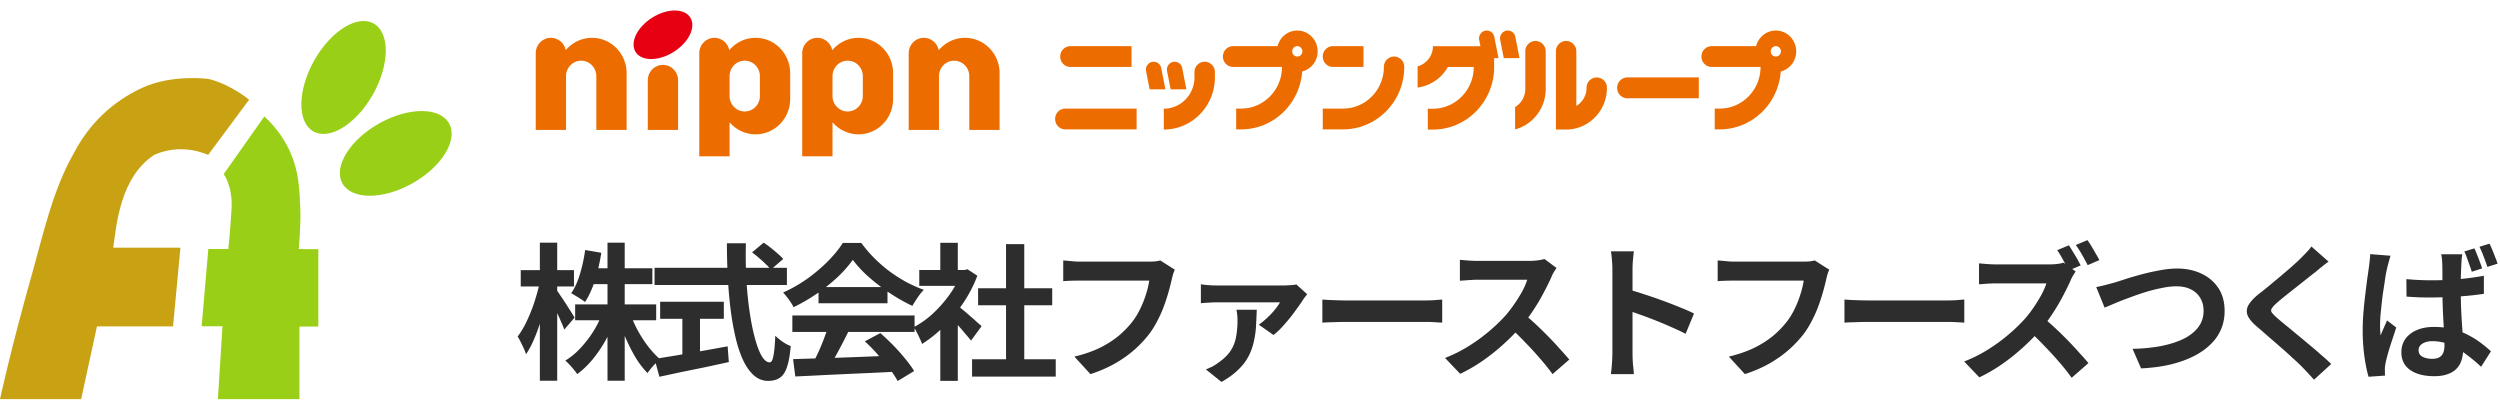 <svg width="238" height="40" fill="none" xmlns="http://www.w3.org/2000/svg"><path d="M59.654 6.964c0-1.856-1.475-3.363-3.293-3.363-1.003 0-1.9.46-2.503 1.182a1.452 1.452 0 00-1.414-1.182c-.796 0-1.442.66-1.442 1.473v7.296h2.884V7.251c0-.813.646-1.472 1.442-1.472.796 0 1.442.66 1.442 1.472v5.119h2.884V6.964zm35.508 0c0-1.856-1.474-3.363-3.294-3.363-1.003 0-1.9.46-2.505 1.182a1.452 1.452 0 00-1.414-1.182c-.796 0-1.442.66-1.442 1.473v7.296h2.884V7.251c0-.813.646-1.472 1.443-1.472.796 0 1.442.66 1.442 1.472v5.119h2.884V6.964h.002zm-19.939 0c0-1.858-1.475-3.363-3.293-3.363-1.003 0-1.9.46-2.503 1.182a1.45 1.45 0 00-1.414-1.182c-.798 0-1.442.66-1.442 1.473v9.81h2.886v-3.246a3.255 3.255 0 002.475 1.15c1.82 0 3.293-1.505 3.293-3.364v-2.46h-.002zM72.34 9.142c-.001.812-.647 1.47-1.442 1.47-.794 0-1.44-.659-1.442-1.47V7.25c0-.813.646-1.473 1.442-1.473.796 0 1.442.66 1.442 1.473v1.892zm12.684-2.178c0-1.858-1.475-3.363-3.293-3.363-1.003 0-1.9.46-2.505 1.182a1.45 1.45 0 00-1.414-1.182c-.797 0-1.442.66-1.442 1.473v9.81h2.886v-3.246a3.255 3.255 0 002.475 1.15c1.818 0 3.293-1.505 3.293-3.364v-2.46zM82.14 9.142c-.002.812-.647 1.47-1.442 1.47-.794 0-1.44-.659-1.442-1.47V7.25c0-.813.646-1.473 1.442-1.473.796 0 1.442.66 1.442 1.473v1.892z" fill="#ED6C00"/><path d="M65.735 1.704c.539.918-.199 2.38-1.647 3.268-1.449.887-3.06.865-3.598-.053-.539-.918.199-2.381 1.647-3.268 1.449-.888 3.06-.865 3.6.053" fill="#E60012"/><path d="M63.111 6.177c-.795 0-1.442.66-1.442 1.473v4.72h2.885V7.65c0-.813-.646-1.473-1.443-1.473zm47.438.303a.735.735 0 00-.864-.588.751.751 0 00-.577.884l.338 1.729h1.499l-.396-2.025zm-9.131 3.856a.98.98 0 00-.97.99c0 .547.434.99.97.99h6.789v-1.98h-6.789zm13.268-4.459a.984.984 0 00-.973.994v.497c0 1.643-1.31 2.98-2.918 2.98v1.986c2.682 0 4.864-2.227 4.864-4.966V6.87a.984.984 0 00-.973-.994zm-3.241 2.628h1.498l-.396-2.025a.735.735 0 00-.864-.588.75.75 0 00-.576.884l.338 1.729zm15.45-2.131h2.91V4.393h-2.91a.981.981 0 00-.97.99c0 .547.435.99.97.99zm-24.992 0h5.819V4.393h-5.819a.98.98 0 00-.97.99c0 .547.434.99.97.99zm44.277-2.475a.981.981 0 00-.972.992v3.622a1.989 1.989 0 01-.971 1.676v2.128c1.674-.442 2.914-1.999 2.914-3.844V4.89a.983.983 0 00-.973-.992h.002zm5.829 3.473a.98.98 0 00-.971.992c0 .734-.392 1.375-.971 1.718v-5.19a.982.982 0 00-.972-.993.98.98 0 00-.971.992v7.443h.971c2.144 0 3.887-1.78 3.887-3.97a.98.98 0 00-.971-.992h-.002zm1.945.992a.98.98 0 00.971.993h6.802V7.37h-6.802a.98.98 0 00-.971.992v.002zm15.106-5.457c-.902 0-1.66.633-1.876 1.486h-4.235a.981.981 0 00-.97.99c0 .547.435.99.97.99h4.655c0 2.185-1.741 3.963-3.879 3.963h-.484v1.98h.484c3.066 0 5.583-2.434 5.803-5.508A1.977 1.977 0 00171 4.888c0-1.092-.87-1.98-1.94-1.98zm0 2.476a.491.491 0 01-.485-.495c0-.272.218-.495.485-.495s.485.223.485.495a.491.491 0 01-.485.495zm-27.663-2.461a.751.751 0 00-.577.884l.116.59h-4.521a1.98 1.98 0 01-1.458 1.92v2.018a3.89 3.89 0 002.878-1.954h2.466c0 2.19-1.744 3.97-3.888 3.97h-.486v1.986h.486c3.215 0 5.83-2.671 5.83-5.954v-.845h.413l-.397-2.025a.735.735 0 00-.864-.589l.002-.001zm-8.681 2.461a.98.98 0 00-.97.99c0 2.185-1.741 3.963-3.879 3.963h-1.94v1.98h1.94c3.209 0 5.819-2.666 5.819-5.944a.981.981 0 00-.97-.99v.001zm11.544-1.872a.735.735 0 00-.864-.59.75.75 0 00-.576.885l.338 1.73h1.499l-.397-2.025zm-20.757-.604c-.902 0-1.661.633-1.877 1.486h-4.235a.98.98 0 00-.969.99c0 .547.434.99.969.99h4.655c0 2.185-1.74 3.963-3.879 3.963h-.483v1.98h.483c3.066 0 5.583-2.434 5.801-5.508a1.976 1.976 0 001.473-1.92c0-1.092-.871-1.98-1.94-1.98h.002zm0 2.476a.491.491 0 01-.485-.495c0-.272.218-.495.485-.495.266 0 .484.223.484.495a.491.491 0 01-.484.495z" fill="#ED6C00"/><path d="M54.754 28.98h7.714v1.512h-7.714V28.98zm1.442-3.444h5.908v1.512h-5.908v-1.512zm1.638-2.436h1.638v13.146h-1.638V23.1zm-.462 6.664l1.302.392a14.2 14.2 0 01-.966 2.142 12.185 12.185 0 01-1.26 1.876 8.355 8.355 0 01-1.498 1.442 4.633 4.633 0 00-.336-.448 9.562 9.562 0 00-.406-.462c-.14-.15-.27-.275-.392-.378a6.564 6.564 0 001.442-1.19 10.156 10.156 0 002.114-3.374zm2.618.07a11.683 11.683 0 001.736 3.178c.373.476.747.873 1.12 1.19a11 11 0 00-.42.378 7.09 7.09 0 00-.434.476c-.14.168-.257.322-.35.462a8.529 8.529 0 01-1.12-1.456c-.345-.579-.663-1.2-.952-1.862a19.527 19.527 0 01-.742-2.016l1.162-.35zM55.706 23.8l1.54.266c-.14.896-.34 1.764-.602 2.604-.261.83-.579 1.526-.952 2.086a2.714 2.714 0 00-.392-.28 5.377 5.377 0 00-.49-.308 4.576 4.576 0 00-.434-.252c.345-.495.625-1.11.84-1.848.224-.737.387-1.493.49-2.268zm-6.132 1.918h5.068v1.554h-5.068v-1.554zm1.82-2.618h1.652v13.146h-1.652V23.1zm-.014 3.766l.896.364a23.18 23.18 0 01-.882 3.584c-.187.579-.392 1.12-.616 1.624a8.15 8.15 0 01-.7 1.288 4.242 4.242 0 00-.21-.546c-.093-.205-.191-.41-.294-.616a6.505 6.505 0 00-.294-.532c.224-.29.443-.635.658-1.036a15.141 15.141 0 001.092-2.744c.15-.485.266-.947.35-1.386zm1.582.714c.084.103.205.275.364.518.168.243.345.509.532.798.187.29.36.56.518.812.159.252.266.43.322.532l-.98 1.134a9.307 9.307 0 00-.308-.756 18.13 18.13 0 00-.406-.896c-.15-.308-.294-.597-.434-.868a10.36 10.36 0 00-.35-.672l.742-.602zm18.634-3.556l1.106-.924c.215.14.439.303.672.49.243.187.467.373.672.56.215.187.387.355.518.504l-1.19 1.022a2.969 2.969 0 00-.476-.532 9.893 9.893 0 00-.644-.588 10.302 10.302 0 00-.658-.532zm-9.282 1.47h12.6v1.638h-12.6v-1.638zm.532 3.234h6.062v1.624h-6.062v-1.624zm2.114.924h1.68v4.746h-1.68v-4.746zm-2.646 4.522c.56-.093 1.218-.2 1.974-.322a375.965 375.965 0 004.984-.882l.112 1.498c-.765.168-1.54.336-2.324.504l-2.268.462c-.728.159-1.4.303-2.016.434l-.462-1.694zm6.888-11.018h1.806a45.196 45.196 0 00.042 3.388c.065 1.101.168 2.133.308 3.094.14.961.308 1.806.504 2.534.196.728.41 1.297.644 1.708.243.41.5.616.77.616.159 0 .275-.2.35-.602.084-.401.145-1.045.182-1.932.196.196.43.387.7.574.28.187.537.322.77.406-.075.887-.2 1.573-.378 2.058-.168.476-.397.803-.686.98-.28.187-.644.28-1.092.28-.504 0-.952-.173-1.344-.518-.392-.345-.733-.821-1.022-1.428-.29-.616-.532-1.34-.728-2.17a25.63 25.63 0 01-.476-2.702c-.121-.98-.21-2.002-.266-3.066a61.256 61.256 0 01-.084-3.22zm6.3 11.032c.83-.028 1.792-.056 2.884-.084 1.101-.037 2.254-.08 3.458-.126 1.213-.047 2.408-.093 3.584-.14l-.056 1.54a197.61 197.61 0 01-3.472.168 970.37 970.37 0 01-3.332.154 305.63 305.63 0 01-2.856.14l-.21-1.652zm-.07-4.158h11.634v1.568H75.432V30.03zm2.492-2.702h6.566v1.54h-6.566v-1.54zm.924 3.724l1.918.518a45.29 45.29 0 01-.686 1.344c-.233.448-.467.877-.7 1.288-.224.41-.439.775-.644 1.092l-1.47-.49a25.8 25.8 0 00.588-1.162c.205-.439.392-.882.56-1.33.177-.457.322-.877.434-1.26zm3.486 1.442l1.47-.784c.42.364.835.756 1.246 1.176.41.42.789.845 1.134 1.274.345.42.625.807.84 1.162l-1.568.952a8.575 8.575 0 00-.798-1.204c-.336-.439-.71-.887-1.12-1.344a15.168 15.168 0 00-1.204-1.232zm-1.148-7.756a11.12 11.12 0 01-1.442 1.638 16.767 16.767 0 01-1.96 1.568c-.719.495-1.465.929-2.24 1.302a2.217 2.217 0 00-.266-.462 4.95 4.95 0 00-.364-.504 3.561 3.561 0 00-.364-.434 13.243 13.243 0 002.31-1.316 15.418 15.418 0 001.974-1.68c.588-.597 1.055-1.171 1.4-1.722h1.764c.373.513.789.999 1.246 1.456.457.457.943.877 1.456 1.26.513.373 1.04.71 1.582 1.008.55.29 1.106.537 1.666.742a4.759 4.759 0 00-.588.728c-.187.28-.355.546-.504.798-.7-.327-1.41-.728-2.128-1.204-.719-.476-1.39-.99-2.016-1.54a11.086 11.086 0 01-1.526-1.638zm11.354 9.464h7.966v1.652H92.54v-1.652zm.574-6.762h7.056v1.624h-7.056V27.44zm2.66-4.2h1.736V35h-1.736V23.24zm-8.26 2.464h4.578v1.512h-4.578v-1.512zm2.002 4.774l1.666-1.988v7.77h-1.666v-5.782zm0-7.364h1.666v3.29h-1.666v-3.29zM91 28.966c.13.084.308.224.532.42.233.187.48.397.742.63.261.224.5.434.714.63.215.187.369.322.462.406l-1.008 1.372a15.4 15.4 0 00-.518-.616 25.423 25.423 0 00-1.288-1.456 37.97 37.97 0 00-.546-.56l.91-.826zm.49-3.262h.322l.294-.07.938.616a12.689 12.689 0 01-1.358 2.618 14.914 14.914 0 01-1.848 2.226 12.1 12.1 0 01-2.058 1.652 3.689 3.689 0 00-.224-.532 7.216 7.216 0 00-.294-.602 2.22 2.22 0 00-.28-.462 8.623 8.623 0 001.848-1.316 12.126 12.126 0 001.582-1.806 8.718 8.718 0 001.078-2.03v-.294zm20.356-.028c-.065.13-.126.29-.182.476a17.32 17.32 0 00-.126.504c-.075.336-.173.719-.294 1.148-.121.43-.266.873-.434 1.33-.168.457-.369.91-.602 1.358a8.6 8.6 0 01-.77 1.26c-.42.55-.91 1.073-1.47 1.568a11.57 11.57 0 01-1.876 1.316 13.02 13.02 0 01-2.282.98l-1.526-1.666c.924-.224 1.722-.5 2.394-.826a9.358 9.358 0 001.778-1.12c.504-.42.943-.868 1.316-1.344.308-.392.569-.817.784-1.274a9.08 9.08 0 00.546-1.386 7.99 7.99 0 00.308-1.288h-6.524c-.317 0-.63.005-.938.014-.299.01-.541.023-.728.042v-1.974c.149.01.322.023.518.042.196.019.401.037.616.056.215.01.397.014.546.014h6.468c.14 0 .313-.005.518-.014a3.5 3.5 0 00.574-.098l1.386.882zm12.6 2.338a5.028 5.028 0 00-.42.56c-.121.196-.289.439-.504.728-.205.29-.439.602-.7.938-.261.327-.527.635-.798.924a6.81 6.81 0 01-.784.728l-1.4-.98c.261-.187.527-.406.798-.658s.513-.509.728-.77a5.8 5.8 0 00.49-.7h-6.076c-.233 0-.471.01-.714.028-.233.01-.481.028-.742.056v-1.806c.224.037.462.065.714.084.261.019.509.028.742.028h6.496c.103 0 .229-.005.378-.014l.434-.028c.149-.019.257-.037.322-.056l1.036.938zm-4.802 1.47c-.019.523-.042 1.04-.07 1.554a8.744 8.744 0 01-.21 1.484 5.76 5.76 0 01-.504 1.4 4.9 4.9 0 01-.98 1.274c-.411.41-.943.798-1.596 1.162l-1.484-1.19c.187-.075.369-.154.546-.238.187-.093.383-.215.588-.364.532-.364.933-.747 1.204-1.148a3.49 3.49 0 00.532-1.33c.093-.485.14-1.022.14-1.61a4.48 4.48 0 00-.028-.504 6.338 6.338 0 00-.07-.49h1.932zm6.244-.966c.168.01.383.023.644.042l.812.028c.289.01.555.014.798.014h7.518c.327 0 .635-.01.924-.028.289-.028.527-.047.714-.056v2.198l-.714-.042a15.698 15.698 0 00-.924-.028h-7.518c-.401 0-.812.01-1.232.028-.42.01-.761.023-1.022.042v-2.198zm22.291-3.01c-.056.084-.14.215-.252.392-.103.177-.182.34-.238.49a23.48 23.48 0 01-.728 1.47c-.28.541-.602 1.087-.966 1.638-.355.541-.733 1.05-1.134 1.526a23.734 23.734 0 01-1.736 1.75 19.265 19.265 0 01-1.988 1.582c-.691.476-1.4.887-2.128 1.232l-1.442-1.512c.756-.29 1.488-.653 2.198-1.092a16.478 16.478 0 001.974-1.428 16.46 16.46 0 001.568-1.498c.308-.355.597-.733.868-1.134.28-.401.527-.798.742-1.19.214-.401.373-.77.476-1.106h-4.746c-.196 0-.402.01-.616.028-.215.01-.42.023-.616.042-.187.01-.332.019-.434.028v-1.988c.14.01.312.023.518.042a13.454 13.454 0 001.148.056h4.942c.308 0 .588-.019.84-.056.261-.037.462-.08.602-.126l1.148.854zm-3.136 4.354c.364.29.751.625 1.162 1.008.41.383.816.78 1.218 1.19.401.41.77.807 1.106 1.19.345.373.634.7.868.98l-1.596 1.386c-.346-.476-.742-.97-1.19-1.484a30.541 30.541 0 00-1.4-1.526c-.486-.513-.98-.999-1.484-1.456l1.316-1.288zm8.456 3.794v-8.05c0-.243-.014-.523-.042-.84a6.703 6.703 0 00-.098-.84h2.184a38.45 38.45 0 00-.084.812c-.028.29-.042.579-.042.868v8.05c0 .13.004.317.014.56.009.233.028.476.056.728s.046.476.056.672h-2.184a17.644 17.644 0 00.14-1.96zm1.498-6.104c.466.121.989.28 1.568.476.578.187 1.162.387 1.75.602.588.215 1.138.43 1.652.644.522.205.956.397 1.302.574l-.798 1.932c-.392-.205-.826-.41-1.302-.616a34.38 34.38 0 00-1.456-.616 34.998 34.998 0 00-1.442-.546 86.739 86.739 0 00-1.274-.448v-2.002zm19.152-1.876a2.94 2.94 0 00-.182.476 17.32 17.32 0 00-.126.504c-.075.336-.173.719-.294 1.148-.122.43-.266.873-.434 1.33-.168.457-.369.91-.602 1.358a8.6 8.6 0 01-.77 1.26c-.42.55-.91 1.073-1.47 1.568-.56.485-1.186.924-1.876 1.316-.691.383-1.452.71-2.282.98l-1.526-1.666c.924-.224 1.722-.5 2.394-.826a9.358 9.358 0 001.778-1.12c.504-.42.942-.868 1.316-1.344.308-.392.569-.817.784-1.274a9.08 9.08 0 00.546-1.386 7.99 7.99 0 00.308-1.288h-6.524c-.318 0-.63.005-.938.014-.299.01-.542.023-.728.042v-1.974c.149.01.322.023.518.042.196.019.401.037.616.056.214.01.396.014.546.014h6.468c.14 0 .312-.005.518-.014a3.52 3.52 0 00.574-.098l1.386.882zm1.442 2.842c.168.01.382.023.644.042l.812.028c.289.01.555.014.798.014h7.518c.326 0 .634-.01.924-.028.289-.028.527-.047.714-.056v2.198l-.714-.042a15.75 15.75 0 00-.924-.028h-7.518c-.402 0-.812.01-1.232.028-.42.01-.761.023-1.022.042v-2.198zm21.366-5.166c.122.177.252.387.392.63a12.955 12.955 0 01.728 1.288l-1.134.476c-.14-.28-.312-.602-.518-.966a11.941 11.941 0 00-.574-.966l1.106-.462zm1.764-.49c.131.177.266.383.406.616.14.233.276.467.406.7.14.224.248.42.322.588l-1.106.476a27.92 27.92 0 00-.532-.98 8.622 8.622 0 00-.602-.938l1.106-.462zm-1.12 2.982c-.056.084-.14.215-.252.392-.102.177-.182.34-.238.49a22.94 22.94 0 01-.728 1.47c-.28.541-.602 1.087-.966 1.638-.354.55-.732 1.06-1.134 1.526a20.278 20.278 0 01-1.736 1.75 19.159 19.159 0 01-1.988 1.582c-.69.476-1.4.887-2.128 1.232l-1.442-1.512c.756-.29 1.489-.653 2.198-1.092.71-.439 1.368-.915 1.974-1.428a16.224 16.224 0 001.568-1.498c.308-.345.598-.719.868-1.12.28-.41.528-.812.742-1.204.215-.401.374-.765.476-1.092h-4.746a14.268 14.268 0 00-1.232.056 4.637 4.637 0 01-.434.028v-1.988c.14.01.313.023.518.042a13.65 13.65 0 001.148.056h4.942c.308 0 .588-.014.84-.042a3.66 3.66 0 00.602-.126l1.148.84zm-3.136 4.354c.364.29.752.625 1.162 1.008.411.383.817.78 1.218 1.19.402.41.77.807 1.106 1.19.346.373.635.7.868.98l-1.596 1.4a19.284 19.284 0 00-1.19-1.498 29.61 29.61 0 00-1.4-1.526c-.485-.513-.98-.999-1.484-1.456l1.316-1.288zm5.096-2.87c.262-.047.551-.112.868-.196.318-.084.602-.159.854-.224.271-.084.635-.2 1.092-.35.467-.15.98-.299 1.54-.448a20.5 20.5 0 011.708-.378 8.79 8.79 0 011.638-.168c.85 0 1.615.159 2.296.476a3.885 3.885 0 011.624 1.372c.402.597.602 1.33.602 2.198 0 .635-.116 1.223-.35 1.764a4.333 4.333 0 01-1.036 1.456c-.448.43-.994.803-1.638 1.12-.644.317-1.381.574-2.212.77-.821.187-1.726.303-2.716.35l-.812-1.862a16.441 16.441 0 002.646-.252c.822-.159 1.54-.383 2.156-.672.616-.299 1.097-.672 1.442-1.12.346-.448.518-.975.518-1.582 0-.439-.098-.83-.294-1.176a2.077 2.077 0 00-.882-.84c-.382-.205-.854-.308-1.414-.308-.41 0-.863.051-1.358.154-.494.093-1.003.22-1.526.378a26.35 26.35 0 00-1.512.518c-.494.177-.952.355-1.372.532-.42.177-.774.327-1.064.448l-.798-1.96zm22.12-2.422a11.59 11.59 0 00-.658.504 13.06 13.06 0 00-.56.462c-.233.177-.513.397-.84.658l-1.008.798c-.345.27-.681.537-1.008.798-.326.261-.606.495-.84.7-.242.215-.406.392-.49.532a.336.336 0 000 .392c.094.13.266.308.518.532.206.177.467.397.784.658.327.261.677.55 1.05.868.383.308.77.63 1.162.966.402.327.784.653 1.148.98.374.317.705.616.994.896l-1.638 1.498a39.438 39.438 0 00-1.218-1.302 19.917 19.917 0 00-.84-.784 31.613 31.613 0 00-1.106-.994 115.27 115.27 0 00-1.176-1.022 84.553 84.553 0 00-1.064-.924c-.466-.392-.77-.751-.91-1.078a1.103 1.103 0 01.056-.966c.178-.327.5-.681.966-1.064.28-.215.598-.467.952-.756.355-.299.719-.602 1.092-.91.374-.317.728-.62 1.064-.91.336-.299.621-.56.854-.784.206-.205.411-.415.616-.63.206-.215.36-.401.462-.56l1.638 1.442zm7.406 1.666a26.27 26.27 0 002.45.112 29.1 29.1 0 002.562-.112 23.49 23.49 0 002.366-.322v1.722a28.23 28.23 0 01-2.38.252c-.849.056-1.698.089-2.548.098a54.4 54.4 0 01-1.218-.014 56.956 56.956 0 01-1.218-.07l-.014-1.666zm5.32-2.366c-.018.13-.037.275-.056.434l-.028.462c-.009.15-.018.355-.028.616l-.028.854v.966c0 .644.01 1.241.028 1.792.028.55.056 1.064.084 1.54.038.467.066.9.084 1.302.019.392.028.756.028 1.092 0 .364-.051.705-.154 1.022a1.947 1.947 0 01-.462.798c-.214.233-.499.41-.854.532-.345.13-.77.196-1.274.196-.97 0-1.736-.196-2.296-.588-.56-.392-.84-.957-.84-1.694 0-.476.126-.896.378-1.26a2.512 2.512 0 011.078-.84c.467-.205 1.018-.308 1.652-.308.663 0 1.265.075 1.806.224.542.14 1.032.327 1.47.56.448.233.85.485 1.204.756.355.27.668.532.938.784l-.938 1.47a15.38 15.38 0 00-1.582-1.302 6.934 6.934 0 00-1.498-.84 4.141 4.141 0 00-1.54-.294c-.392 0-.714.08-.966.238-.242.15-.364.355-.364.616 0 .29.126.5.378.63s.56.196.924.196c.29 0 .518-.051.686-.154a.872.872 0 00.364-.434c.075-.187.112-.415.112-.686 0-.243-.009-.56-.028-.952-.018-.401-.042-.84-.07-1.316a71.34 71.34 0 01-.07-1.512 46.027 46.027 0 01-.028-1.554v-1.456c0-.439-.004-.76-.014-.966a4.22 4.22 0 00-.028-.434 4.929 4.929 0 00-.07-.49h2.002zm-6.832.14a24.1 24.1 0 00-.112.392l-.14.504-.084.364a11.04 11.04 0 00-.154.784c-.046.336-.102.714-.168 1.134-.065.41-.121.83-.168 1.26-.046.43-.088.84-.126 1.232-.028.392-.042.728-.042 1.008 0 .13.005.28.014.448.01.168.024.322.042.462.066-.168.131-.331.196-.49.075-.159.145-.317.21-.476.075-.159.145-.313.21-.462l.868.672c-.121.383-.252.784-.392 1.204-.14.42-.266.821-.378 1.204-.102.373-.182.686-.238.938a7.444 7.444 0 00-.056.336c-.018.13-.023.233-.014.308v.266c0 .112.005.22.014.322l-1.568.112c-.149-.485-.28-1.115-.392-1.89a18.088 18.088 0 01-.168-2.576c0-.532.024-1.083.07-1.652.047-.57.103-1.12.168-1.652.066-.541.126-1.031.182-1.47.066-.439.117-.793.154-1.064.028-.196.056-.42.084-.672.028-.252.047-.485.056-.7l1.932.154zm7.98-.7c.094.177.182.383.266.616.094.224.182.453.266.686.084.224.154.425.21.602l-.98.322c-.065-.205-.14-.42-.224-.644a17.974 17.974 0 00-.238-.672 4.526 4.526 0 00-.252-.616l.952-.294zm1.442-.448c.094.177.187.383.28.616.094.224.182.448.266.672.094.224.168.43.224.616l-.966.308c-.102-.299-.219-.62-.35-.966a9.26 9.26 0 00-.406-.952l.952-.294z" fill="#2D2D2D"/><g clip-path="url(#clip0_6605_12685)"><path d="M35.49 9.013c1.6-2.827 1.652-5.852.116-6.757-1.537-.904-4.08.654-5.681 3.482-1.601 2.827-1.653 5.852-.117 6.757 1.537.904 4.08-.654 5.681-3.482zm3.722 8.467c2.812-1.56 4.405-4.113 3.557-5.702-.848-1.589-3.815-1.612-6.628-.052-2.812 1.56-4.405 4.113-3.557 5.703.848 1.589 3.815 1.612 6.628.052zm-14.046-6.394l-3.874 5.493s.83 1.055.761 3.168c-.158 2.642-.317 3.956-.317 3.956h-1.904l-.634 7.36h1.982l-.435 6.934h7.761v-6.903l1.8-.013v-7.359l-1.865-.012s.22-2.307.146-3.938c-.084-1.882-.155-3.5-.966-5.31-.367-.82-1.075-2.103-2.452-3.376h-.003z" fill="#99CF16"/><path d="M23.718 9.489l-3.905 5.259s-2.458-1.214-5.136 0c-3.231 2.122-3.582 6.605-3.896 8.829h6.397l-.702 7.495H9.231L7.724 38H0s1.066-4.936 3.095-12.092c.95-3.358 1.944-7.885 3.92-11.303 1.489-2.851 3.67-4.913 6.497-6.234 2.827-1.321 6.295-.862 6.295-.862s1.746.298 3.915 1.983l-.004-.003z" fill="#C9A214"/></g><defs><clipPath id="clip0_6605_12685"><path fill="#fff" transform="translate(0 2)" d="M0 0h43v36H0z"/></clipPath></defs></svg>